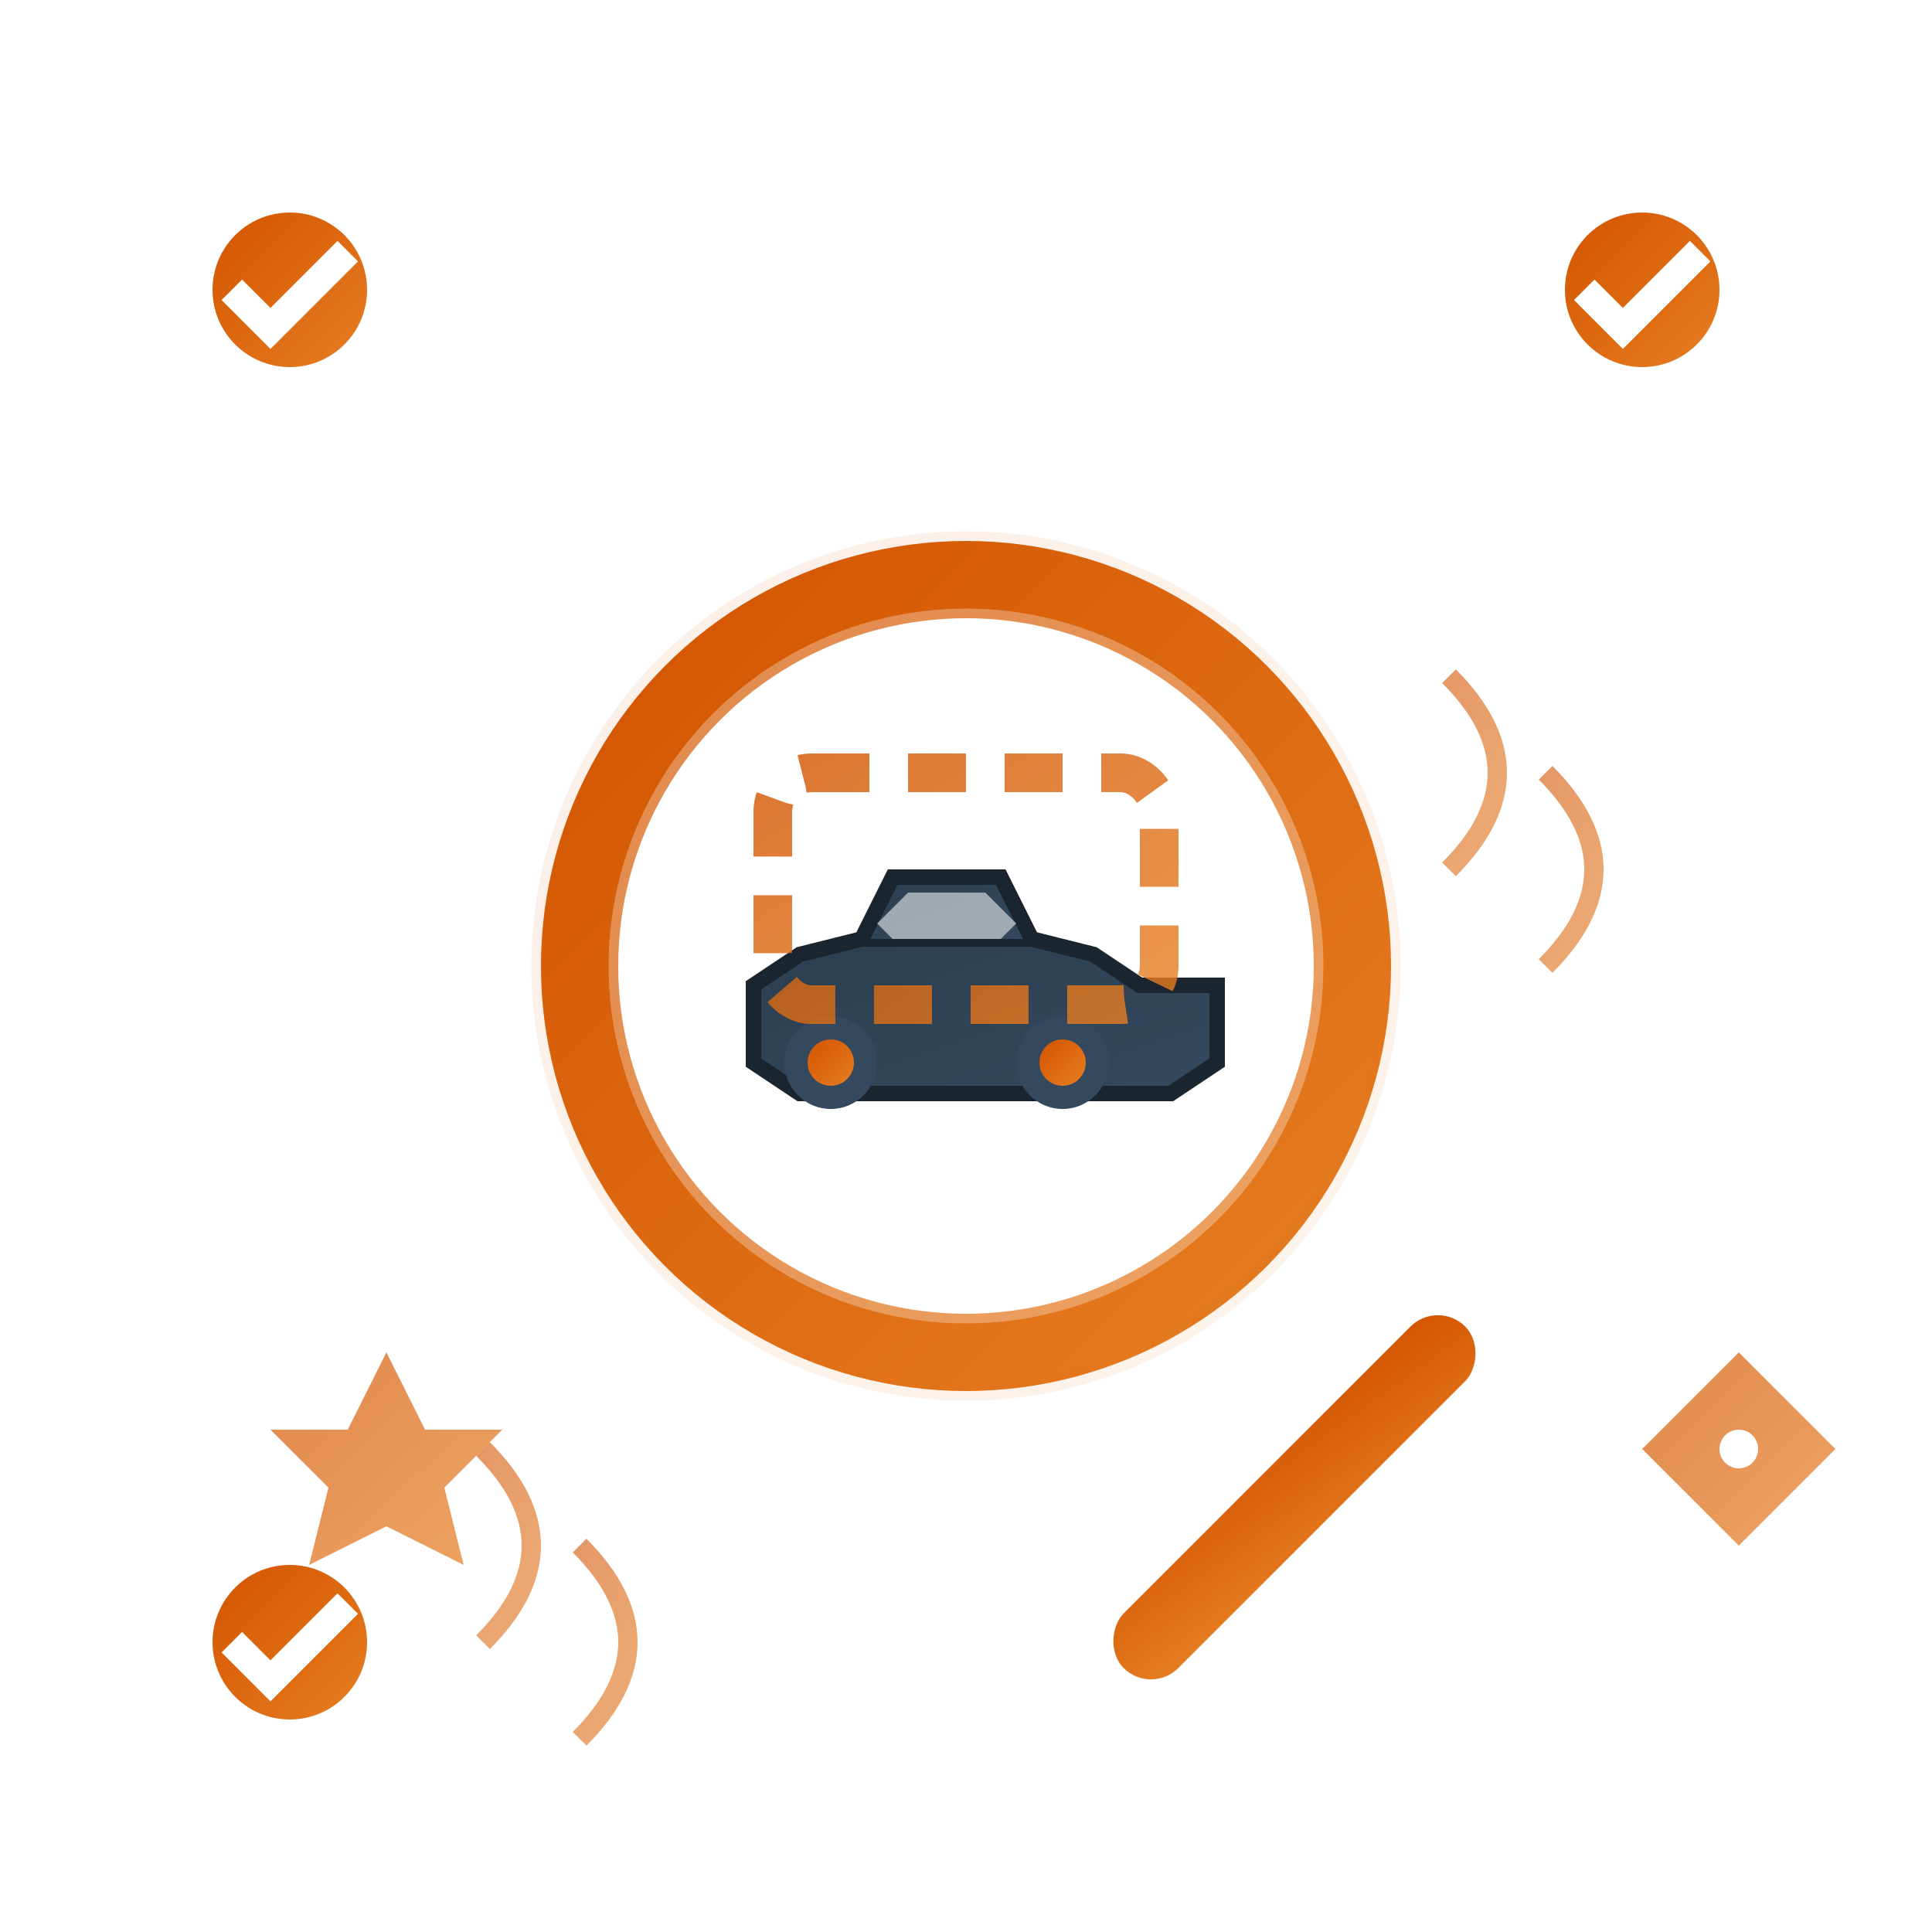 <svg width="100" height="100" viewBox="0 0 100 100" fill="none" xmlns="http://www.w3.org/2000/svg">
  <defs>
    <linearGradient id="selectGrad" x1="0%" y1="0%" x2="100%" y2="100%">
      <stop offset="0%" style="stop-color:#d35400"/>
      <stop offset="100%" style="stop-color:#e67e22"/>
    </linearGradient>
    <linearGradient id="carSelectGrad" x1="0%" y1="0%" x2="100%" y2="100%">
      <stop offset="0%" style="stop-color:#2c3e50"/>
      <stop offset="100%" style="stop-color:#34495e"/>
    </linearGradient>
    <filter id="selectTexture">
      <feTurbulence baseFrequency="0.04" numOctaves="3" result="noise"/>
      <feDisplacementMap in="SourceGraphic" in2="noise" scale="1"/>
    </filter>
    <filter id="highlight">
      <feGaussianBlur stdDeviation="2" result="coloredBlur"/>
      <feMerge>
        <feMergeNode in="coloredBlur"/>
        <feMergeNode in="SourceGraphic"/>
      </feMerge>
    </filter>
  </defs>
  
  <!-- Magnifying glass handle -->
  <rect x="65" y="65" width="4" height="25" rx="2" fill="url(#selectGrad)" transform="rotate(45 67 77.5)" filter="url(#selectTexture)"/>
  
  <!-- Magnifying glass lens -->
  <circle cx="50" cy="50" r="20" fill="none" stroke="url(#selectGrad)" stroke-width="4" filter="url(#selectTexture)"/>
  
  <!-- Lens glass effect -->
  <circle cx="50" cy="50" r="18" fill="rgba(255,255,255,0.1)" stroke="rgba(255,255,255,0.3)" stroke-width="1"/>
  
  <!-- Lens reflection -->
  <ellipse cx="45" cy="45" rx="6" ry="8" fill="rgba(255,255,255,0.4)" transform="rotate(-30 45 45)"/>
  
  <!-- Car being examined (enlarged in lens) -->
  <g transform="translate(35, 35) scale(0.8)">
    <!-- Car body -->
    <path d="M5 20 L8 18 L12 17 L23 17 L27 18 L30 20 L35 20 L35 25 L32 27 L8 27 L5 25 Z" 
          fill="url(#carSelectGrad)" stroke="#1a252f" stroke-width="1" filter="url(#selectTexture)"/>
    
    <!-- Car roof -->
    <path d="M12 17 L14 13 L21 13 L23 17" 
          fill="url(#carSelectGrad)" stroke="#1a252f" stroke-width="1"/>
    
    <!-- Windows -->
    <path d="M13 16 L15 14 L20 14 L22 16 L21 17 L14 17 Z" fill="#bdc3c7" opacity="0.8"/>
    
    <!-- Wheels -->
    <circle cx="10" cy="25" r="3" fill="#34495e"/>
    <circle cx="25" cy="25" r="3" fill="#34495e"/>
    <circle cx="10" cy="25" r="1.5" fill="url(#selectGrad)"/>
    <circle cx="25" cy="25" r="1.5" fill="url(#selectGrad)"/>
  </g>
  
  <!-- Selection indicator around the car -->
  <g stroke="url(#selectGrad)" stroke-width="2" fill="none" opacity="0.8" filter="url(#highlight)">
    <rect x="40" y="40" width="20" height="12" rx="2" stroke-dasharray="3,2"/>
  </g>
  
  <!-- Checkmarks indicating selected features -->
  <g fill="#27ae60" filter="url(#highlight)">
    <circle cx="15" cy="15" r="4" fill="url(#selectGrad)"/>
    <path d="M12 15 L14 17 L18 13" stroke="white" stroke-width="1.5" fill="none"/>
    
    <circle cx="85" cy="15" r="4" fill="url(#selectGrad)"/>
    <path d="M82 15 L84 17 L88 13" stroke="white" stroke-width="1.5" fill="none"/>
    
    <circle cx="15" cy="85" r="4" fill="url(#selectGrad)"/>
    <path d="M12 85 L14 87 L18 83" stroke="white" stroke-width="1.5" fill="none"/>
  </g>
  
  <!-- Feature comparison lines -->
  <g stroke="url(#selectGrad)" stroke-width="1" opacity="0.6" fill="none">
    <path d="M75 35 Q80 40 75 45"/>
    <path d="M80 40 Q85 45 80 50"/>
    <path d="M25 75 Q30 80 25 85"/>
    <path d="M30 80 Q35 85 30 90"/>
  </g>
  
  <!-- Selection criteria icons -->
  <g fill="url(#selectGrad)" opacity="0.7">
    <!-- Price tag -->
    <path d="M85 75 L90 70 L95 75 L90 80 Z" filter="url(#selectTexture)"/>
    <circle cx="90" cy="75" r="1" fill="white"/>
    
    <!-- Star rating -->
    <path d="M20 70 L22 74 L26 74 L23 77 L24 81 L20 79 L16 81 L17 77 L14 74 L18 74 Z" filter="url(#selectTexture)"/>
  </g>
  
  <!-- Background selection grid -->
  <g stroke="url(#selectGrad)" stroke-width="0.5" opacity="0.2" fill="none">
    <line x1="0" y1="33" x2="100" y2="33"/>
    <line x1="0" y1="66" x2="100" y2="66"/>
    <line x1="33" y1="0" x2="33" y2="100"/>
    <line x1="66" y1="0" x2="66" y2="100"/>
  </g>
  
  <!-- Search/selection glow effect around lens -->
  <circle cx="50" cy="50" r="22" fill="none" stroke="url(#selectGrad)" stroke-width="1" opacity="0.3" filter="url(#highlight)"/>
</svg>
